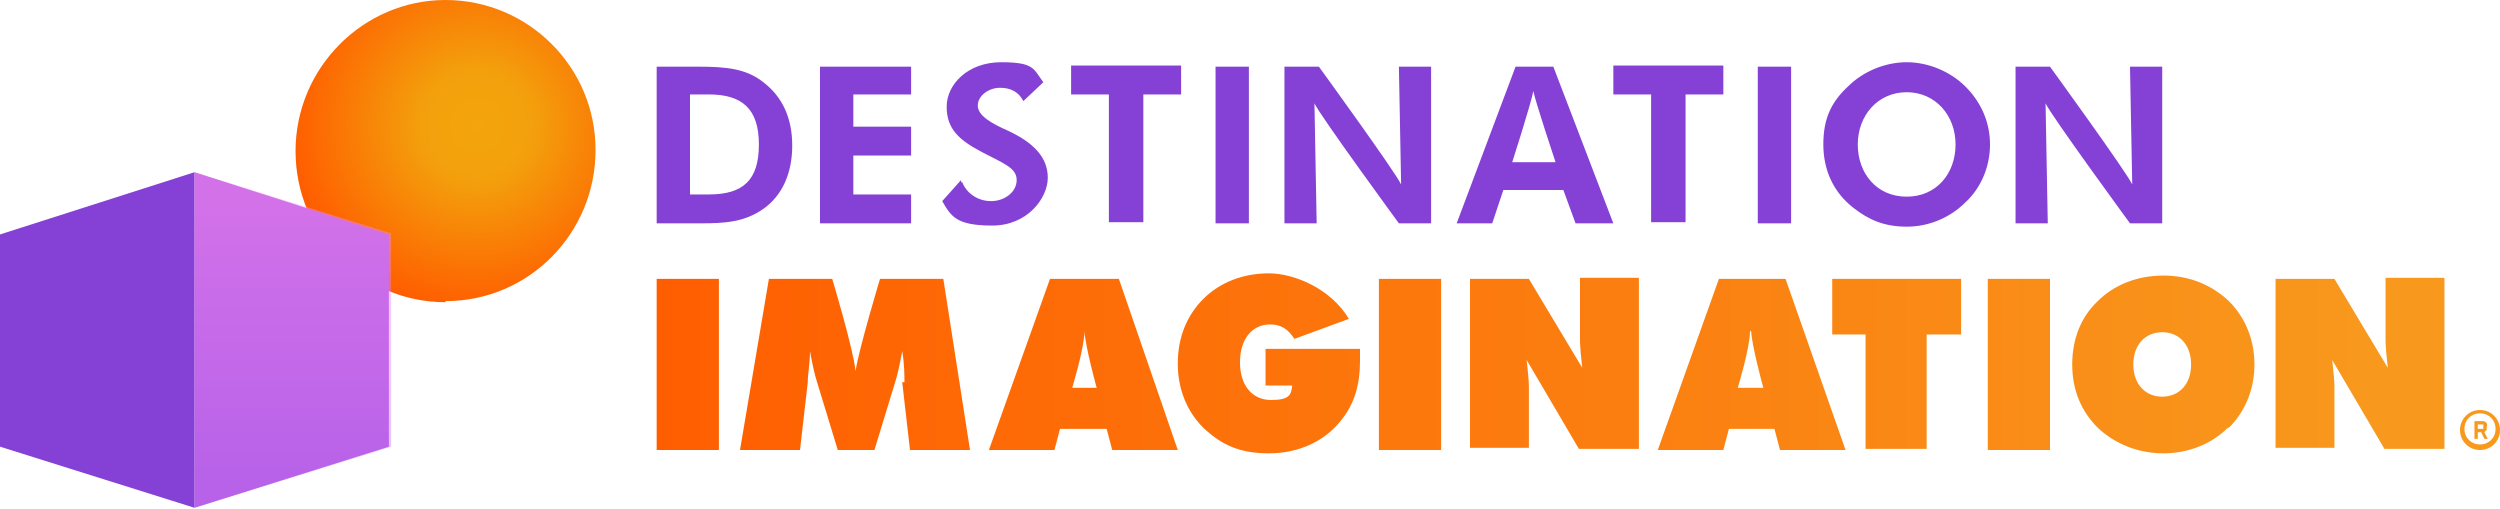 <?xml version="1.0" encoding="UTF-8"?>
<svg id="Layer_1" xmlns="http://www.w3.org/2000/svg" version="1.1" xmlns:xlink="http://www.w3.org/1999/xlink" viewBox="0 0 225 45.8">
  <!-- Generator: Adobe Illustrator 29.5.1, SVG Export Plug-In . SVG Version: 2.1.0 Build 141)  -->
  <defs>
    <style>
      .st0 {
        fill: url(#linear-gradient1);
      }

      .st1 {
        fill: none;
      }

      .st2 {
        fill: url(#radial-gradient);
      }

      .st3 {
        fill: #b95ddb;
      }

      .st4 {
        fill: #8541d6;
      }

      .st5 {
        fill: #f8991d;
      }

      .st6 {
        fill: url(#linear-gradient);
      }
    </style>
    <linearGradient id="linear-gradient" x1="215.2" y1="-1016.7" x2="59.1" y2="-1016.7" gradientTransform="translate(0 -984) scale(1 -1)" gradientUnits="userSpaceOnUse">
      <stop offset="0" stop-color="#f8991d"/>
      <stop offset="1" stop-color="#ff5e00"/>
    </linearGradient>
    <radialGradient id="radial-gradient" cx="-2622.4" cy="725.1" fx="-2622.4" fy="725.1" r="1" gradientTransform="translate(-43252.9 12872) rotate(148) scale(16.6 -16.6)" gradientUnits="userSpaceOnUse">
      <stop offset="0" stop-color="#f3a50c"/>
      <stop offset=".3" stop-color="#f3a00c"/>
      <stop offset="1" stop-color="#ff5e00"/>
    </radialGradient>
    <linearGradient id="linear-gradient1" x1="26.4" y1="-1002.4" x2="26.4" y2="-1026.9" gradientTransform="translate(0 -984) scale(1 -1)" gradientUnits="userSpaceOnUse">
      <stop offset="0" stop-color="#f98fff" stop-opacity=".4"/>
      <stop offset="1" stop-color="#b669ff" stop-opacity=".4"/>
    </linearGradient>
  </defs>
  <path class="st6" d="M59.1,25.1h5.6v15.4h-5.6v-15.4ZM81.4,34.4c0-.6,0-1.6-.2-2.8-.2,1.1-.4,2.1-.7,3l-1.8,5.9h-3.3l-1.8-5.9c-.3-.9-.5-1.9-.7-3,0,1.1-.2,2-.2,2.8l-.7,6.1h-5.4l2.6-15.4h5.7s1.9,6.3,2.1,8.3h0c.3-2,2.2-8.3,2.2-8.3h5.7l2.4,15.4h-5.4l-.7-6.1h.2ZM94.6,25.1h6.1l5.3,15.4h-5.9l-.5-1.9h-4.2l-.5,1.9h-5.9l5.5-15.4h0ZM98.7,34.9s-1-3.6-1.1-5.1h0c0,1.5-1.1,5.1-1.1,5.1,0,0,2.3,0,2.3,0ZM113.9,35v-3.6h8.5v1.1c0,2.1-.5,3.8-1.6,5.2-1.5,2-3.9,3.1-6.6,3.1s-4.3-.8-5.9-2.3c-1.5-1.5-2.3-3.5-2.3-5.8s.8-4.3,2.3-5.8,3.6-2.3,5.9-2.3,5.6,1.4,7.2,4.1l-4.9,1.8c-.6-.9-1.2-1.3-2.2-1.3-1.6,0-2.7,1.3-2.7,3.4s1.1,3.4,2.8,3.4,1.8-.5,1.9-1.3h-2.4v.3ZM124.1,25.1h5.6v15.4h-5.6v-15.4ZM132.2,25.1h5.4l4.8,8c-.1-1-.2-1.8-.2-2.5v-5.6h5.3v15.4h-5.4l-4.7-8c.1,1,.2,1.8.2,2.4v5.5h-5.3v-15.4h0v.2ZM154.6,25.1h6.1l5.4,15.4h-5.9l-.5-1.9h-4.1l-.5,1.9h-5.9l5.5-15.4h-.1ZM158.7,34.9s-1-3.6-1.1-5.1h-.1c0,1.5-1.1,5.1-1.1,5.1h2.3ZM168,30.1h-3.1v-5h11.6v5h-3.1v10.3h-5.5v-10.3h.1ZM178.9,25.1h5.6v15.4h-5.6v-15.4ZM200.5,38.5c-1.5,1.5-3.6,2.3-5.8,2.3s-4.3-.8-5.9-2.3c-1.5-1.5-2.3-3.4-2.3-5.7s.8-4.3,2.3-5.7c1.5-1.5,3.6-2.3,5.9-2.3s4.3.8,5.9,2.3c1.5,1.5,2.3,3.5,2.3,5.7s-.8,4.2-2.3,5.7h0ZM197.2,32.8c0-1.8-1.1-2.9-2.6-2.9s-2.6,1.1-2.6,2.9,1.1,2.9,2.6,2.9,2.6-1.1,2.6-2.9ZM204.7,25.1h5.4l4.8,8c-.1-1-.2-1.8-.2-2.5v-5.6h5.3v15.4h-5.4l-4.7-8c.1,1,.2,1.8.2,2.4v5.5h-5.3v-15.4h0v.2Z"/>
  <path class="st4" d="M59.1,6h3.8c2.5,0,4.3.2,5.8,1.4,1.7,1.3,2.6,3.2,2.6,5.7s-.9,4.5-2.6,5.7c-1.7,1.2-3.5,1.3-5.6,1.3h-4V6h0ZM63.8,17.5c3.1,0,4.5-1.3,4.5-4.5s-1.5-4.5-4.5-4.5h-1.7v9s1.7,0,1.7,0ZM73.8,6h8.2v2.5h-5.2v2.9h5.2v2.6h-5.2v3.5h5.2v2.6h-8.2V6ZM86.6,16.4c.4,1,1.4,1.7,2.6,1.7s2.3-.8,2.3-1.9-1.2-1.5-3.1-2.5c-2.1-1.1-3.2-2.1-3.2-4.1s1.9-4,4.9-4,2.9.6,3.8,1.8l-1.8,1.7c-.4-.8-1.1-1.2-2.1-1.2s-2,.7-2,1.6,1.2,1.6,2.8,2.3c2.3,1.1,3.5,2.4,3.5,4.2s-1.8,4.3-5,4.3-3.7-.8-4.5-2.2l1.7-1.9h0v.2ZM102.8,20h-3v-11.5h-3.4v-2.6h9.9v2.6h-3.4v11.5h0ZM109.4,6h3v14.1h-3V6ZM115.6,6h3.1s6.9,9.5,7.4,10.6l-.2-10.6h2.9v14.1h-2.9s-7.1-9.7-7.6-10.8l.2,10.8h-2.9V6h0ZM181.4,6h3.1s6.9,9.5,7.4,10.6l-.2-10.6h2.9v14.1h-2.9s-7.1-9.7-7.6-10.8l.2,10.8h-2.9V6h0ZM136.4,6h3.4l5.4,14.1h-3.4l-1.1-3h-5.4l-1,3h-3.2l5.3-14.1h0ZM138,8.2c-.2,1.1-1.9,6.4-1.9,6.4h3.9s-1.8-5.4-2-6.4ZM151.6,20h-3v-11.5h-3.4v-2.6h9.9v2.6h-3.4v11.5h-.1ZM158.2,6h3v14.1h-3V6ZM176.9,18.2c-1.4,1.4-3.3,2.2-5.3,2.2s-3.4-.6-4.8-1.7c-1.8-1.4-2.7-3.4-2.7-5.7s.7-3.8,2.2-5.2c1.4-1.4,3.4-2.2,5.3-2.2s3.9.8,5.3,2.2c1.4,1.4,2.2,3.2,2.2,5.2s-.8,3.9-2.2,5.2ZM176,13c0-2.6-1.8-4.7-4.4-4.7s-4.4,2.1-4.4,4.7,1.7,4.7,4.4,4.7,4.4-2.1,4.4-4.7Z"/>
  <path class="st2" d="M40.1,27.1c7.5,0,13.5-6.1,13.5-13.6S47.5,0,40.1,0s-13.5,6.1-13.5,13.6,6,13.6,13.5,13.6h0Z"/>
  <path class="st3" d="M17.5,15.5v30.2l17.5-5.5v-19.1l-17.5-5.6Z"/>
  <path class="st4" d="M17.5,15.5v30.2L0,40.2v-19.1l17.5-5.6Z"/>
  <path class="st0" d="M35.2,40.2l-17.7,5.5V15.5l17.7,5.5v19.1h0Z"/>
  <rect class="st1" x="221" y="36.4" width="4.2" height="4.2"/>
  <path class="st5" d="M223.2,36.9c-1,0-1.8.8-1.8,1.8s.8,1.8,1.8,1.8,1.8-.8,1.8-1.8-.8-1.8-1.8-1.8M223.2,40c-.8,0-1.4-.6-1.4-1.4s.6-1.4,1.4-1.4,1.4.6,1.4,1.4-.6,1.4-1.4,1.4M223.3,38.9h-.3v.6h-.3v-1.6h.6c.2,0,.3,0,.4.1.1,0,.2.2.1.4,0,0,0,.2,0,.3,0,0-.1.1-.2.2l.3.6h0s-.3,0-.3,0l-.3-.6M223,38.6h.3c0,0,.1,0,.2,0,0,0,0-.1,0-.2,0,0,0-.1,0-.2,0,0-.1,0-.2,0h-.3v.5Z"/>
</svg>